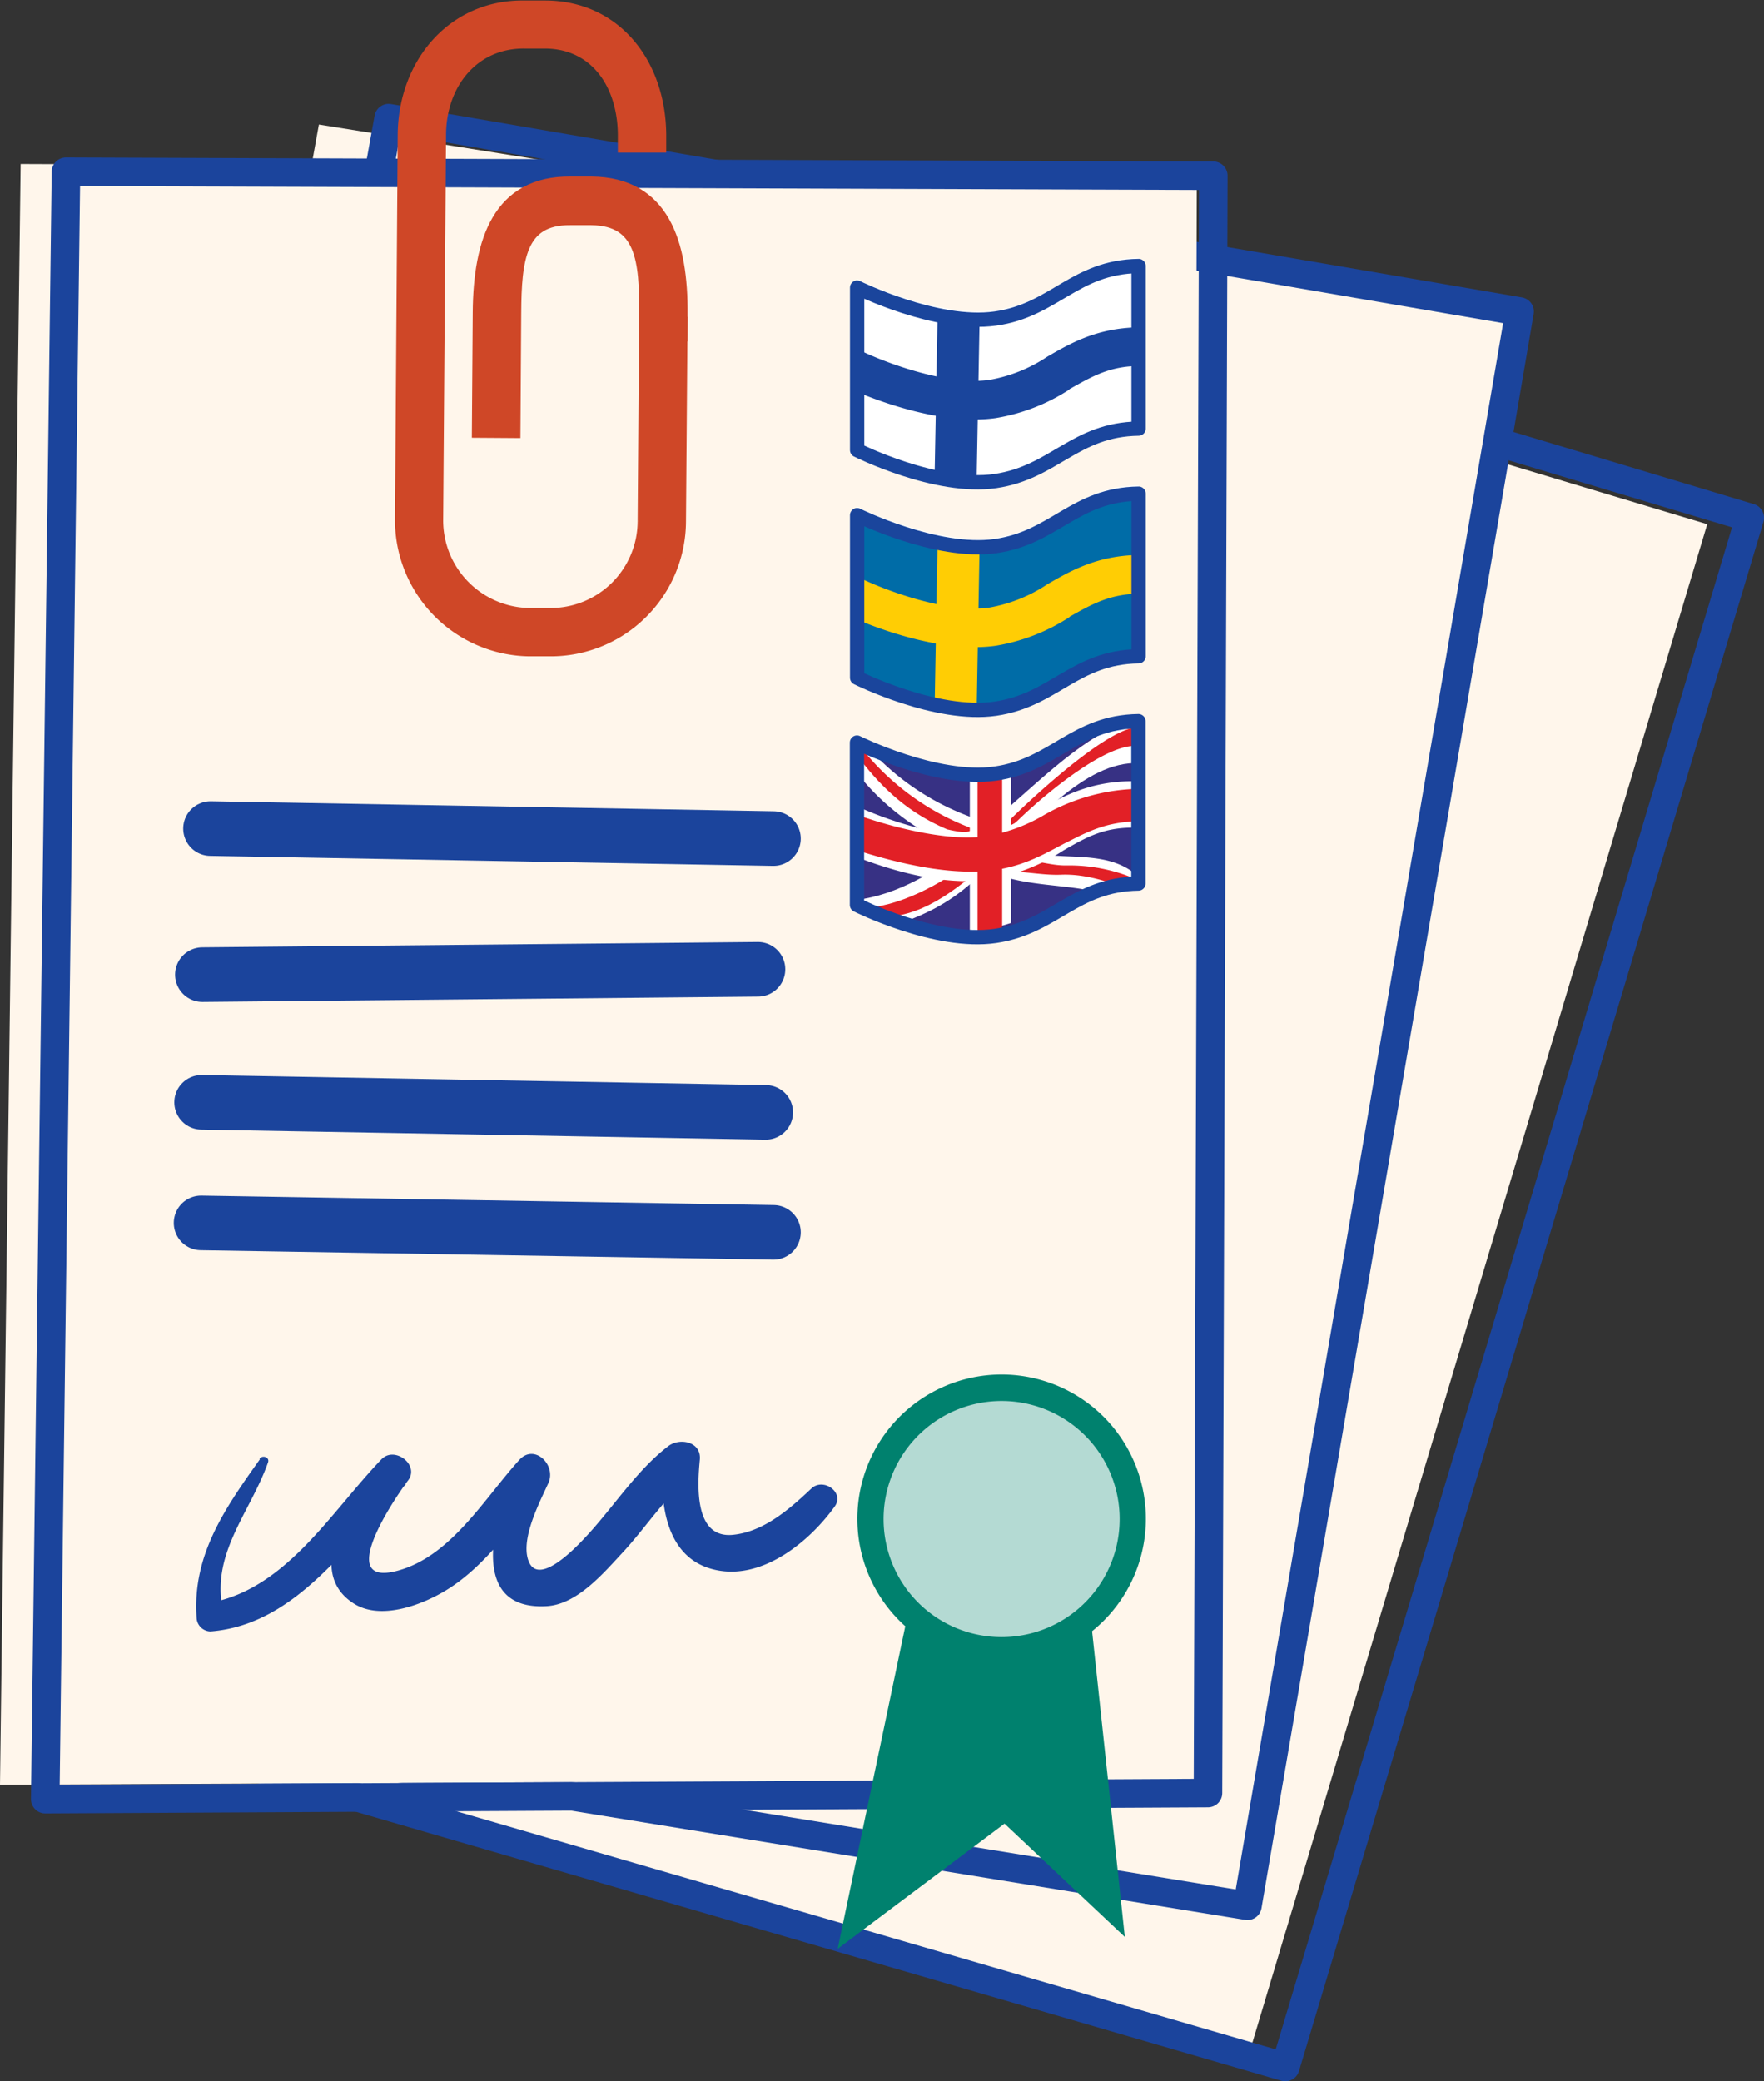 <svg xmlns="http://www.w3.org/2000/svg" xmlns:xlink="http://www.w3.org/1999/xlink" viewBox="0 0 228.07 269.07"><rect x="0" y="0" width="228.07" height="269.07" fill="#333333" stroke="none"/><defs><style>.cls-1,.cls-12,.cls-20,.cls-3,.cls-6,.cls-7,.cls-9{fill:none;}.cls-2{fill:#fff6eb;}.cls-3,.cls-7{stroke:#1b449c;}.cls-12,.cls-3,.cls-7{stroke-linecap:round;stroke-linejoin:round;}.cls-3{stroke-width:3.69px;}.cls-4{fill:#1b449c;}.cls-5{fill:#cf4727;}.cls-6{stroke:#cf4727;stroke-width:1.86px;}.cls-20,.cls-6{stroke-miterlimit:10;}.cls-7{stroke-width:7.06px;}.cls-8{fill:#00816e;}.cls-9{stroke:#00816e;stroke-width:1.7px;}.cls-10{fill:#b4dad3;}.cls-11{fill:#fff;}.cls-12{stroke:#1a459c;stroke-width:1.85px;}.cls-13{fill:#1a459c;}.cls-14{fill:#006ca7;}.cls-15{clip-path:url(#clip-path);}.cls-16{fill:#ffcd04;}.cls-17{fill:#373184;}.cls-18{clip-path:url(#clip-path-2);}.cls-19{fill:#e22026;}.cls-20{stroke:#fff;}</style><clipPath id="clip-path"><path class="cls-1" d="M128.69,70.6c-7.64,1.07-17.87-4-17.87-4V87.62s10.23,5.11,17.87,4,10.23-6.66,18.52-6.78V63.82c-8.29.12-10.88,5.71-18.52,6.78"/></clipPath><clipPath id="clip-path-2"><path class="cls-1" d="M128.67,100c-7.64,1.07-17.87-4-17.87-4v21s10.23,5.12,17.87,4,10.23-6.66,18.52-6.78V93.23c-8.29.12-10.88,5.71-18.52,6.78"/></clipPath></defs><title>kuva4</title><g id="Layer_2" data-name="Layer 2"><g id="Layer_1-2" data-name="Layer 1"><polygon class="cls-2" points="75.09 24.03 13.01 224.18 160.97 267.25 220.73 67.77 75.09 24.03"/><polygon class="cls-3" points="84.14 24.31 21.82 225.28 166.18 267.22 226.23 66.94 84.14 24.31"/><polygon class="cls-2" points="41.23 16.1 4.01 222.32 156.12 247.05 195.62 40.71 41.23 16.1"/><polygon class="cls-3" points="50.25 15.27 12.88 222.34 161.28 246.38 196.47 40.27 50.25 15.27"/><polygon class="cls-2" points="2.67 21.2 0 230.74 154.1 230.02 154.74 21.77 2.67 21.2"/><polygon class="cls-3" points="8.53 22.2 5.85 232.6 156.18 231.81 156.87 22.72 8.53 22.2"/><path class="cls-4" d="M33.6,188.66c-4.48,6.3-8.74,12.35-8.18,20.42a1.84,1.84,0,0,0,1.79,1.83c11.22-.87,17.94-11.72,25.25-19l-3.09-3.18C46,193,38.88,202.89,45.71,207.28c3.53,2.28,9,.15,12.09-1.77,5.21-3.22,8.74-8.76,12.77-13.25l-3.74-3c-2.52,5.51-7,19,3.84,18.38,4-.22,7.43-4.36,9.9-7,3.06-3.32,5.66-7.44,9.24-10.21l-4.08-1.76c-.49,5.65.31,13,6.94,14.32,6,1.22,12-3.7,15.25-8.23,1.31-1.8-1.44-3.77-3-2.34-2.79,2.64-6.15,5.6-10.14,6-5.07.52-4.61-6.43-4.3-9.71.22-2.36-2.63-2.87-4.08-1.75-4.19,3.2-7.22,8.1-10.84,11.91-.94,1-6,6.43-7.25,2.86-1-2.84,1.44-7.46,2.59-10,1.06-2.32-1.79-5.15-3.75-3-4.54,5-8.86,12.5-15.78,14.34-8.1,2.15-.47-9.21,1.39-11.68,1.53-2-1.74-4.5-3.44-2.73-6.61,6.87-12.49,17.06-22.62,18.62l2.2,1.29c-1.82-7.6,3.4-12.87,5.75-19.5.25-.69-.72-1-1.1-.48"/><path class="cls-5" d="M83.56,41.83l-.19,25.59A12.17,12.17,0,0,1,71.13,79.53l-2.71,0A12.24,12.24,0,0,1,56.37,67.15l.37-49.68c0-6.74,4.37-12.18,11.07-12.12l2.71,0c6.69.07,10.34,5.59,10.29,12.33v1.12l4.4,0V17.75C85.28,8.57,79.67,1.05,70.55,1l-2.71,0C58.72.84,52.42,8.25,52.35,17.43L52,67.11A16.67,16.67,0,0,0,68.39,83.92l2.71,0A16.56,16.56,0,0,0,87.76,67.47l.2-25.6Z"/><path class="cls-6" d="M83.56,41.83l-.19,25.59A12.17,12.17,0,0,1,71.13,79.53l-2.71,0A12.24,12.24,0,0,1,56.37,67.15l.37-49.68c0-6.74,4.37-12.18,11.07-12.12l2.71,0c6.69.07,10.34,5.59,10.29,12.33v1.12l4.4,0V17.75C85.28,8.57,79.67,1.05,70.55,1l-2.71,0C58.72.84,52.42,8.25,52.35,17.43L52,67.11A16.67,16.67,0,0,0,68.39,83.92l2.71,0A16.56,16.56,0,0,0,87.76,67.47l.2-25.6Z"/><path class="cls-5" d="M66.36,55.7l.1-15.29c.05-6.78.56-12.3,7.28-12.23l2.72,0c6.72.07,7.15,5.59,7.1,12.38v2.66l4.41,0V40.64c.07-9.25-2.33-16.79-11.48-16.89l-2.72,0c-9.15-.1-11.65,7.39-11.72,16.63l-.11,15.29Z"/><path class="cls-6" d="M66.36,55.7l.1-15.29c.05-6.78.56-12.3,7.28-12.23l2.72,0c6.72.07,7.15,5.59,7.1,12.38v2.66l4.41,0V40.64c.07-9.25-2.33-16.79-11.48-16.89l-2.72,0c-9.15-.1-11.65,7.39-11.72,16.63l-.11,15.29Z"/><path class="cls-7" d="M26,158.1l74,1.22M26.07,142.51,99,143.81M26.17,126,98,125.31M27.22,107.12,100,108.41"/><path class="cls-8" d="M129.49,215a18.65,18.65,0,1,0-18.64-18.64A18.64,18.64,0,0,0,129.49,215"/><polygon class="cls-8" points="120.61 197.37 109.6 249.91 129.94 234.65 144.34 248.21 139.26 200.76 120.61 197.37"/><polygon class="cls-9" points="120.61 197.37 109.6 249.91 129.94 234.65 144.34 248.21 139.26 200.76 120.61 197.37"/><path class="cls-10" d="M129.49,211.64a15.26,15.26,0,1,0-15.25-15.25,15.25,15.25,0,0,0,15.25,15.25"/><path class="cls-11" d="M147.21,33.32c-8.29.12-10.88,5.71-18.52,6.78s-17.87-4-17.87-4V57.12s10.23,5.11,17.87,4,10.23-6.66,18.52-6.78Z"/><path class="cls-11" d="M147.21,34.39c-8.29.12-10.88,5.72-18.52,6.79s-17.87-4-17.87-4V58.19s10.23,5.12,17.87,4,10.23-6.66,18.52-6.78Z"/><path class="cls-12" d="M147.21,34.39c-8.29.12-10.88,5.72-18.52,6.79s-17.87-4-17.87-4V58.19s10.23,5.12,17.87,4,10.23-6.66,18.52-6.78Z"/><polygon class="cls-13" points="121.22 40.85 120.83 61.88 126.27 61.97 126.66 40.94 121.22 40.85"/><path class="cls-13" d="M138.29,50.34a24.82,24.82,0,0,1-9.61,3.72c-6.3.87-13.83-1.73-17.58-3.26V45.68l.19-.34c2.69,1.32,10.91,4.56,16.59,3.78a19.55,19.55,0,0,0,7.51-3c3-1.74,6.44-3.72,11.78-3.8l.08,5c-3.82,0-6.2,1.43-9,3"/><path class="cls-11" d="M147.21,62.75c-8.29.12-10.88,5.71-18.52,6.78s-17.87-4-17.87-4V86.55s10.23,5.11,17.87,4,10.23-6.66,18.52-6.78Z"/><path class="cls-14" d="M147.21,63.82c-8.29.12-10.88,5.71-18.52,6.78s-17.87-4-17.87-4V87.62s10.23,5.11,17.87,4,10.23-6.66,18.52-6.78Z"/><g class="cls-15"><polygon class="cls-16" points="121.22 70.03 120.83 92 126.27 92.08 126.66 70.12 121.22 70.03"/><path class="cls-16" d="M138.29,79.77a25,25,0,0,1-9.61,3.72c-6.3.87-13.83-1.73-17.58-3.27V75.11l.19-.34c2.69,1.32,10.91,4.56,16.59,3.78a19.55,19.55,0,0,0,7.51-3c3-1.74,6.44-3.72,11.78-3.8l.08,5c-3.82.05-6.2,1.43-9,3"/></g><path class="cls-12" d="M147.21,63.82c-8.29.12-10.88,5.71-18.52,6.78s-17.87-4-17.87-4V87.62s10.23,5.11,17.87,4,10.23-6.66,18.52-6.78Z"/><path class="cls-17" d="M147.19,93.23c-8.29.12-10.88,5.71-18.52,6.78S110.8,96,110.8,96V117s10.23,5.12,17.87,4,10.23-6.66,18.52-6.78Z"/><g class="cls-18"><path class="cls-11" d="M144.33,117.27c1.12,3.49.31,3.12,1.62,4.18.06-.81,3.39-5,3-5.73-3.63-7-11.83-3.89-15.7-5.81-.73-.36-.55-2.15-.55-2.15s-4.13-1.07-6.33-1.84a33.08,33.08,0,0,1-12.47-7.56C110.35,95.1,110.35,94,109,93c0,.74.71,4.63.66,5.36,4.26,6.2,9.49,9.12,13.56,11.32,2,1.08,2.72,2,4.89,3,5.44,2.66,15.09,1.09,16.22,4.58"/><path class="cls-11" d="M144.85,93.69c1.39.36,2.65,0,2,3.39,0,.81.4.77.4,1.58-7-.32-13.7,7.81-20.82,14.71-5.56,5.39-11.66,6.43-15.88,7.68-1.42-.41-2.29-4-2.29-4.7,4.3.46,10.2-1.92,15-5.56,1.77-1.33,2.17-2.16,4-3.66,6.06-5.14,12.29-11.55,17.66-13.44"/><path class="cls-19" d="M126,107.22c-.87.21-.64.67-3.54,0-4.48-1.92-8.5-4.91-12.66-11,.81.62-.84-2.64,2.45,1.54A33.07,33.07,0,0,0,126,107.22"/><path class="cls-19" d="M130.36,106.76c.68-.08,1.07-.54,1.64-1.08,3.64-3.46,10.79-9.26,14.71-9.25,0-.5.5-1.93.48-2.43-4.26.06-14.94,10.32-16.63,12a1.71,1.71,0,0,0-.2.71"/><path class="cls-19" d="M130.3,112.69c.69-.5,1.39-1,2.1-1.45,1.82,0,3.64.71,5.63.64a21.85,21.85,0,0,1,12.89,4.06c-1-.27-2.16.16-3.06.07-3.12-1.68-7.13-3.07-10.63-2.93-2.43.1-4.69-.46-6.93-.39"/><path class="cls-19" d="M112.12,118.48c5.92.72,10.42-2.55,15-6.48-.74.2-1.43-.44-2.17-.29-4,3.14-10.22,6.07-14.24,5.59Z"/><path class="cls-11" d="M130.72,96.68c-1.77.6-3.55,1.27-5.33,1.87V121c1.78-.54,3.56-1.15,5.33-1.68Z"/><path class="cls-11" d="M137.23,109.52a24.7,24.7,0,0,1-9.6,3.72c-6.3.87-13.83-1.73-17.59-3.27v-5.11l.2-.34c2.69,1.32,10.91,4.56,16.58,3.78a19.49,19.49,0,0,0,7.51-3c3-1.74,6.44-3.72,11.78-3.8l.09,5c-3.82.05-6.21,1.43-9,3"/><path class="cls-20" d="M137.23,109.52a24.7,24.7,0,0,1-9.6,3.72c-6.3.87-13.83-1.73-17.59-3.27v-5.11l.2-.34c2.69,1.32,10.91,4.56,16.58,3.78a19.49,19.49,0,0,0,7.51-3c3-1.74,6.44-3.72,11.78-3.8l.09,5C142.38,106.54,140,107.92,137.23,109.52Z"/><path class="cls-19" d="M137.86,108.92c-2.53,1.29-5.21,3-9.35,3.57-6.28.86-14-1.39-17.83-2.6l-.09-4.29.19-.28c2.71,1,11,3.58,16.65,2.8a21.87,21.87,0,0,0,7.45-2.69A25.52,25.52,0,0,1,146.59,102l.17,4.19c-3.81.13-6.17,1.34-8.9,2.74"/><path class="cls-19" d="M129.57,99.91,126.39,101v22.52l3.18-1Z"/></g><path class="cls-12" d="M147.19,93.23c-8.29.12-10.88,5.71-18.52,6.78S110.8,96,110.8,96V117s10.23,5.12,17.87,4,10.23-6.66,18.52-6.78Z"/></g></g></svg>